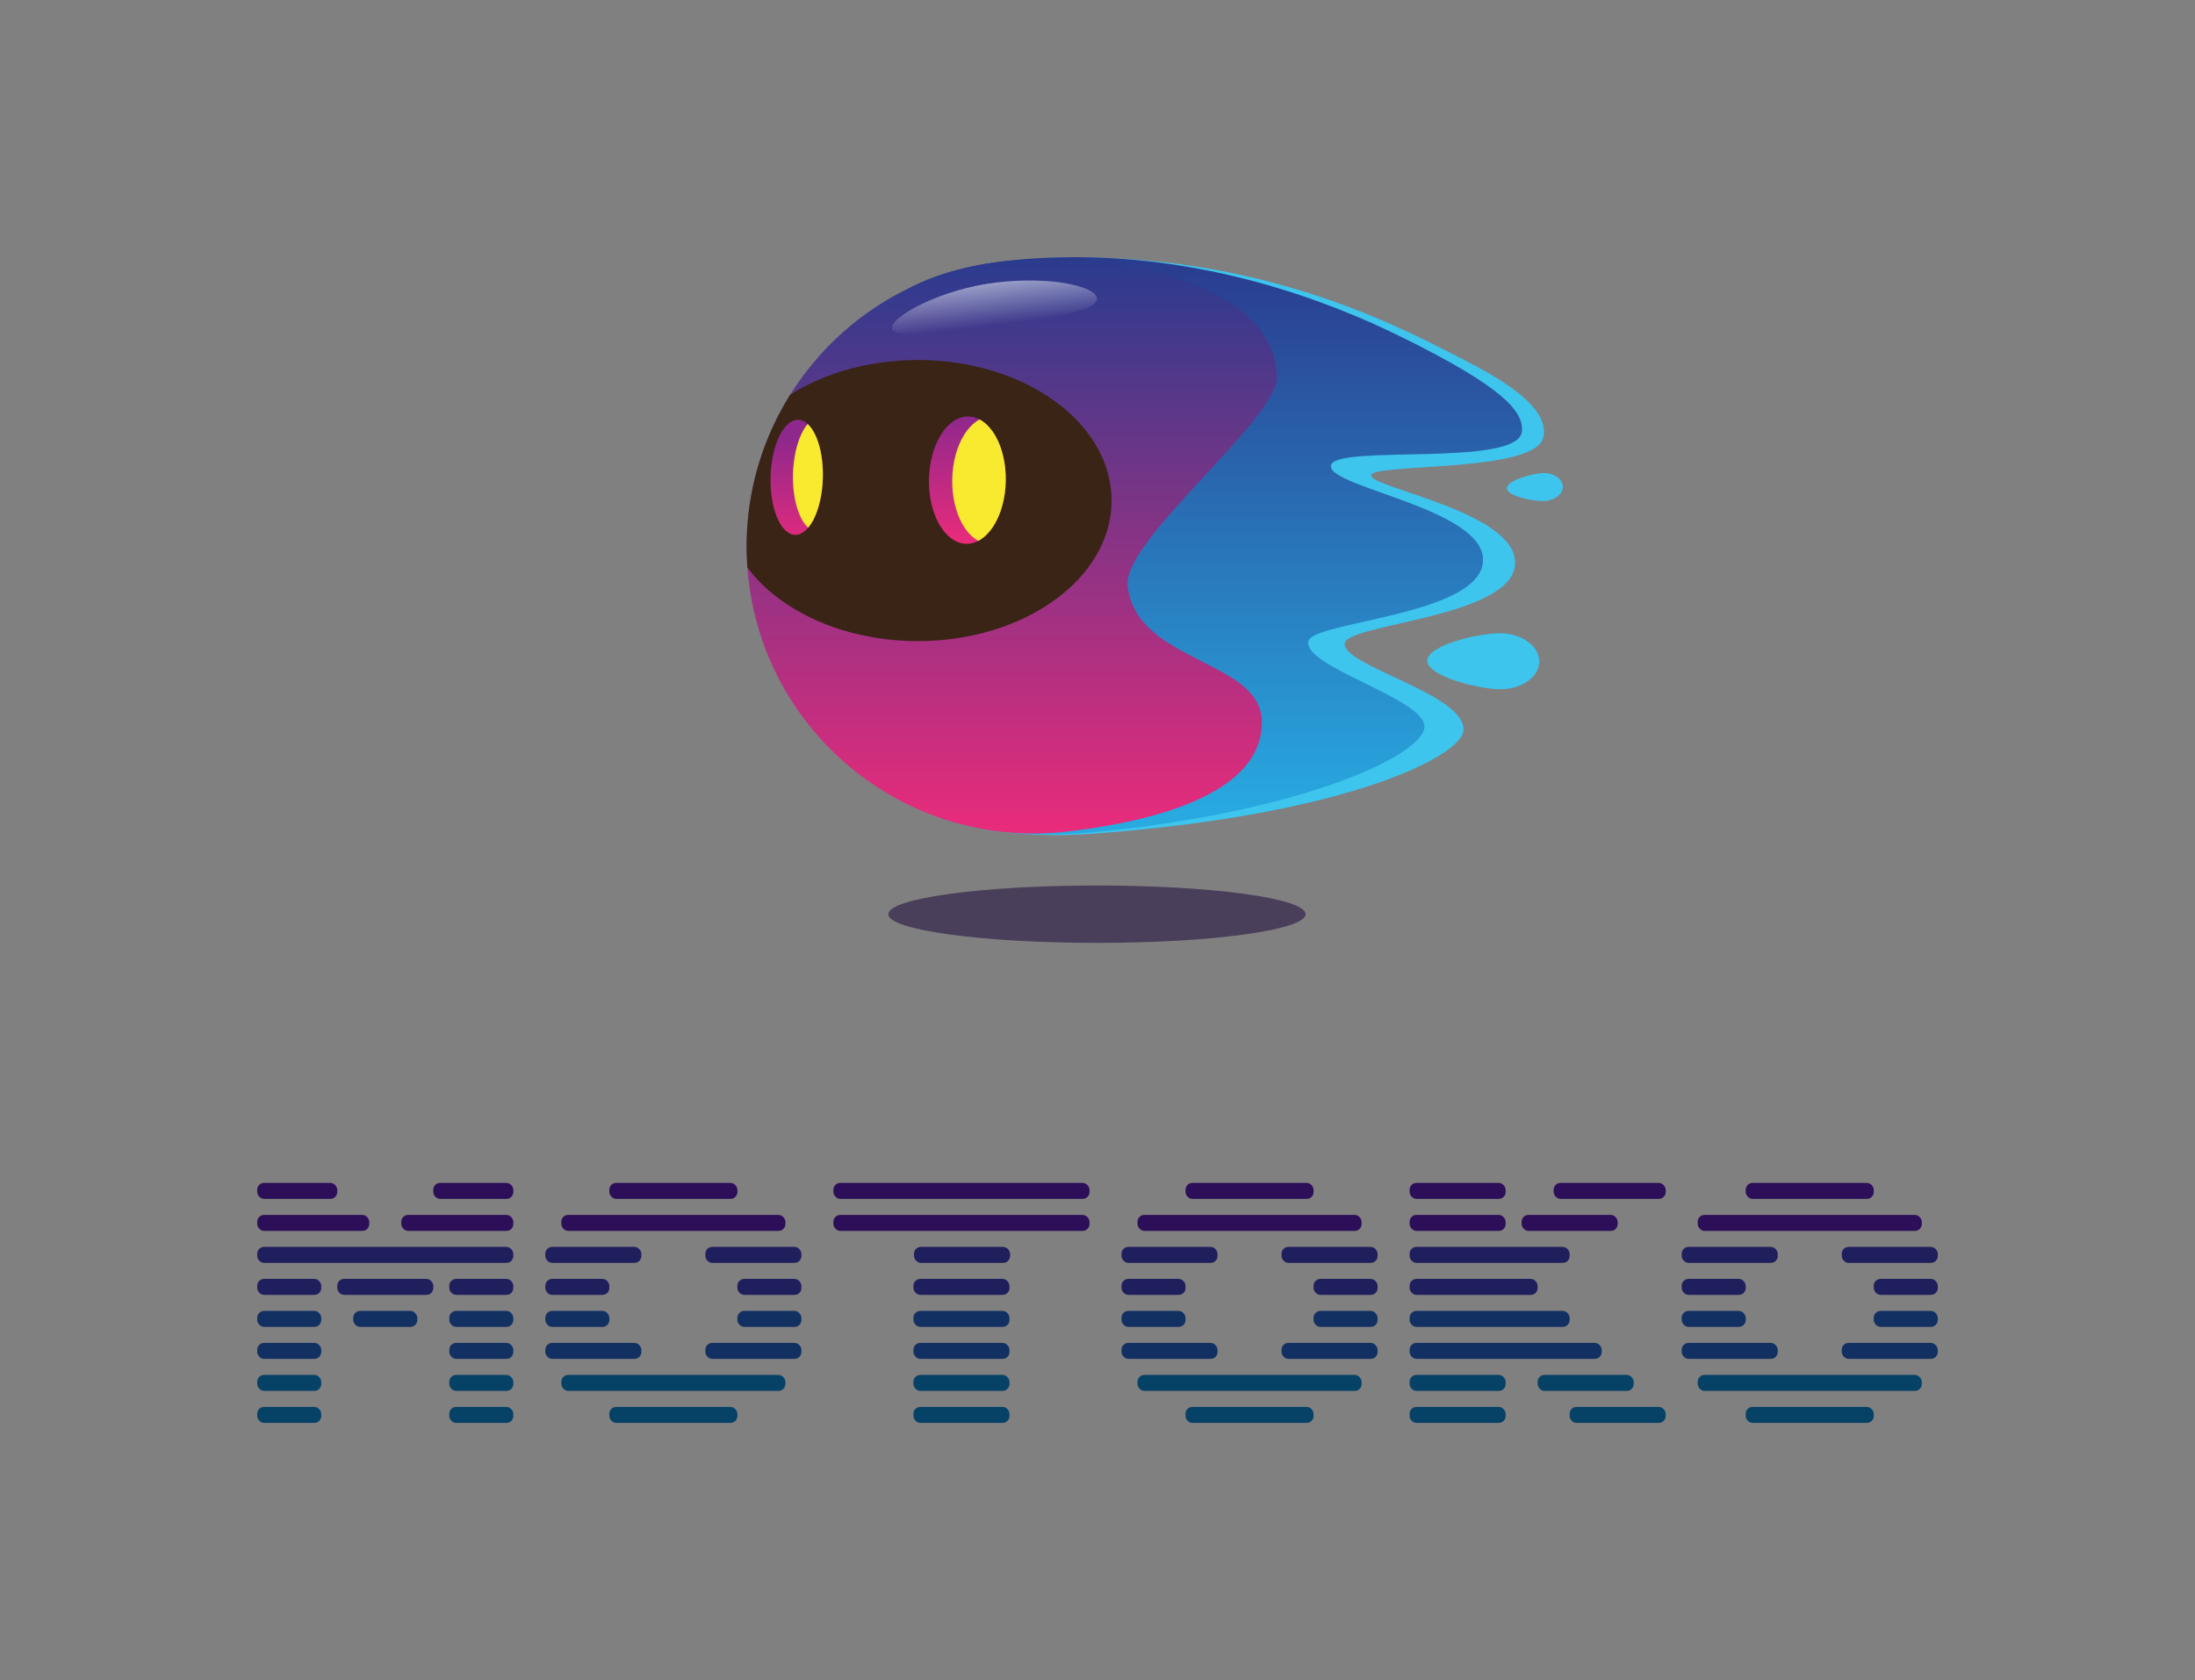 <svg id="Layer_1" data-name="Layer 1" xmlns="http://www.w3.org/2000/svg" xmlns:xlink="http://www.w3.org/1999/xlink" viewBox="0 0 1280 980"><rect x="0" y="0" width="1280" height="980" fill="#808080" stroke="none"/><defs><style>.cls-1{fill:url(#linear-gradient);}.cls-2{fill:url(#New_Gradient_Swatch_4);}.cls-3{fill:url(#New_Gradient_Swatch_4-2);}.cls-4{fill:#3dc5ee;}.cls-5{fill:url(#linear-gradient-2);}.cls-6{clip-path:url(#clip-path);}.cls-7{fill:#3a2416;}.cls-8{clip-path:url(#clip-path-2);}.cls-9{fill:#f7ea2f;}.cls-10{clip-path:url(#clip-path-3);}.cls-11{fill:#4a3f5a;}.cls-12{opacity:0.5;fill:url(#linear-gradient-4);}.cls-13{fill:#2c0e59;}.cls-14{fill:#1f1f5d;}.cls-15{fill:#133062;}.cls-16{fill:#064166;}</style><linearGradient id="linear-gradient" x1="2609.86" y1="486.22" x2="2609.86" y2="151.08" gradientTransform="translate(-2019.9)" gradientUnits="userSpaceOnUse"><stop offset="0" stop-color="#ea2b7b"/><stop offset="1" stop-color="#2a3b8e"/></linearGradient><linearGradient id="New_Gradient_Swatch_4" x1="2583.97" y1="317.18" x2="2583.97" y2="242.91" gradientTransform="translate(801.89 -2308.15) rotate(89.06)" gradientUnits="userSpaceOnUse"><stop offset="0" stop-color="#ea2b7b"/><stop offset="1" stop-color="#8f288c"/></linearGradient><linearGradient id="New_Gradient_Swatch_4-2" x1="2485.68" y1="318.23" x2="2485.68" y2="243.96" gradientTransform="matrix(0.01, 0.85, -0.9, 0.01, 681.9, -1832.51)" xlink:href="#New_Gradient_Swatch_4"/><linearGradient id="linear-gradient-2" x1="2703.88" y1="486.7" x2="2703.88" y2="150" gradientTransform="translate(-2019.9)" gradientUnits="userSpaceOnUse"><stop offset="0.03" stop-color="#28aae1"/><stop offset="1" stop-color="#2a3b8e"/></linearGradient><clipPath id="clip-path"><path class="cls-1" d="M657.54,341.82c5.34,45.07,77.64,42.73,78.27,78.83.76,43.59-66.5,58.87-113.25,64.4-91.87,10.86-175.15-54.74-186-146.53s54.78-175,146.64-185.86c65.31-7.72,161.38,12.6,161.38,67.55C744.56,244.86,654.4,315.29,657.54,341.82Z"/></clipPath><clipPath id="clip-path-2"><ellipse class="cls-2" cx="564.07" cy="280.05" rx="37.14" ry="22.4" transform="translate(274.85 839.47) rotate(-89.06)"/></clipPath><clipPath id="clip-path-3"><ellipse class="cls-3" cx="464.63" cy="278.44" rx="33.56" ry="15.25" transform="translate(173.21 735.05) rotate(-88.39)"/></clipPath><linearGradient id="linear-gradient-4" x1="2740.47" y1="294.53" x2="2740.47" y2="269.73" gradientTransform="translate(-2175.35 219.42) rotate(-6.75)" gradientUnits="userSpaceOnUse"><stop offset="0" stop-color="#fff" stop-opacity="0"/><stop offset="1" stop-color="#fff"/></linearGradient></defs><path class="cls-4" d="M624.72,150.18c118-1,198.21,44.06,230.26,60.4,38.22,19.49,47.62,33.4,44.93,44.71C895,276,799.81,270,799.59,277.34s86.75,21.58,83.86,52.36-99.34,34.2-99.36,45.88c0,13.42,70.84,29.36,69.32,50.55-1,14.57-66.3,48.87-214.21,60.06-191.42,14.47-148.48-143.34-139.67-212C505.85,224.88,485.82,151.39,624.72,150.18Z"/><path class="cls-5" d="M615.41,150.18c86.22-2.66,159.09,25.25,202,46.46,58.73,29,71,43.15,70.11,54.86-1.7,21.59-110,7.28-111.41,20.18s91.56,25.25,88.65,56.32S765.83,362.49,763,373.94c-3.75,15.06,68.69,33.67,67.65,50.22s-71,49-188.44,60.86c-196.48,19.78-162.92-140-154-209.42C494.55,225.88,475.25,154.5,615.41,150.18Z"/><path class="cls-1" d="M657.54,341.82c5.34,45.07,77.64,42.73,78.27,78.83.76,43.59-66.5,58.87-113.25,64.4-91.87,10.86-175.15-54.74-186-146.53s54.78-175,146.64-185.86c65.31-7.72,161.38,12.6,161.38,67.55C744.56,244.86,654.4,315.29,657.54,341.82Z"/><g class="cls-6"><ellipse class="cls-7" cx="535.19" cy="291.98" rx="113.02" ry="81.99"/></g><ellipse class="cls-2" cx="564.07" cy="280.05" rx="37.14" ry="22.4" transform="translate(274.85 839.47) rotate(-89.06)"/><g class="cls-8"><ellipse class="cls-9" cx="577.64" cy="280.05" rx="37.14" ry="22.4" transform="translate(288.2 853.04) rotate(-89.06)"/></g><ellipse class="cls-3" cx="464.63" cy="278.44" rx="33.56" ry="15.25" transform="translate(173.21 735.05) rotate(-88.39)"/><g class="cls-10"><ellipse class="cls-9" cx="477.71" cy="276.73" rx="33.56" ry="15.25" transform="translate(187.64 746.46) rotate(-88.39)"/></g><ellipse class="cls-11" cx="639.68" cy="533.26" rx="121.68" ry="16.74"/><path class="cls-12" d="M639.66,173.91c.8,6.76-23.43,11.53-55.72,15.35s-63,9-63.8,2.25,28.61-22.91,60.9-26.73S638.86,167.15,639.66,173.91Z"/><path class="cls-4" d="M897.63,385.91c-.07,9-10.37,16.23-23,16.13s-42.39-7.65-42.32-16.66,30-16.07,42.58-16S897.7,376.9,897.63,385.91Z"/><path class="cls-4" d="M911.36,283.73c.15,4.5-4.83,8.32-11.14,8.54s-21.34-2.91-21.5-7.41,14.62-8.67,20.93-8.89S911.2,279.22,911.36,283.73Z"/><rect class="cls-13" x="150" y="690" width="46.67" height="9.33" rx="4"/><rect class="cls-13" x="150" y="708.67" width="65.33" height="9.33" rx="4"/><rect class="cls-13" x="252.67" y="690" width="46.67" height="9.33" rx="4"/><rect class="cls-13" x="234" y="708.67" width="65.33" height="9.33" rx="4"/><rect class="cls-14" x="150" y="727.33" width="149.33" height="9.33" rx="4"/><rect class="cls-15" x="262" y="764.67" width="37.33" height="9.33" rx="4"/><rect class="cls-15" x="262" y="783.33" width="37.33" height="9.33" rx="4"/><rect class="cls-16" x="262" y="802" width="37.33" height="9.33" rx="4"/><rect class="cls-16" x="262" y="820.67" width="37.33" height="9.33" rx="4"/><rect class="cls-15" x="206" y="764.67" width="37.33" height="9.33" rx="4"/><rect class="cls-15" x="150" y="764.67" width="37.33" height="9.33" rx="4"/><rect class="cls-14" x="262" y="746" width="37.33" height="9.33" rx="4"/><rect class="cls-14" x="196.67" y="746" width="56" height="9.33" rx="4"/><rect class="cls-14" x="150" y="746" width="37.33" height="9.33" rx="4"/><rect class="cls-15" x="150" y="783.33" width="37.33" height="9.33" rx="4"/><rect class="cls-16" x="150" y="802" width="37.33" height="9.33" rx="4"/><rect class="cls-16" x="150" y="820.67" width="37.33" height="9.33" rx="4"/><rect class="cls-14" x="318" y="746" width="37.33" height="9.33" rx="4"/><rect class="cls-15" x="318" y="764.67" width="37.33" height="9.33" rx="4"/><rect class="cls-14" x="430" y="746" width="37.33" height="9.33" rx="4"/><rect class="cls-14" x="318" y="727.33" width="56" height="9.33" rx="4"/><rect class="cls-14" x="411.33" y="727.33" width="56" height="9.33" rx="4"/><rect class="cls-15" x="318" y="783.33" width="56" height="9.33" rx="4"/><rect class="cls-15" x="411.33" y="783.33" width="56" height="9.33" rx="4"/><rect class="cls-15" x="430" y="764.67" width="37.33" height="9.33" rx="4"/><rect class="cls-13" x="355.33" y="690" width="74.67" height="9.33" rx="4"/><rect class="cls-13" x="327.33" y="708.67" width="130.67" height="9.33" rx="4"/><rect class="cls-16" x="327.33" y="802" width="130.67" height="9.33" rx="4"/><rect class="cls-16" x="355.33" y="820.67" width="74.67" height="9.33" rx="4"/><rect class="cls-14" x="654" y="746" width="37.33" height="9.33" rx="4"/><rect class="cls-15" x="654" y="764.67" width="37.33" height="9.33" rx="4"/><rect class="cls-14" x="766" y="746" width="37.33" height="9.33" rx="4"/><rect class="cls-14" x="654" y="727.33" width="56" height="9.33" rx="4"/><rect class="cls-14" x="533" y="727.33" width="56" height="9.33" rx="4"/><rect class="cls-14" x="747.33" y="727.33" width="56" height="9.33" rx="4"/><rect class="cls-15" x="654" y="783.33" width="56" height="9.33" rx="4"/><rect class="cls-15" x="747.33" y="783.33" width="56" height="9.33" rx="4"/><rect class="cls-15" x="766" y="764.67" width="37.33" height="9.33" rx="4"/><rect class="cls-13" x="691.33" y="690" width="74.67" height="9.33" rx="4"/><rect class="cls-13" x="663.33" y="708.67" width="130.67" height="9.33" rx="4"/><rect class="cls-16" x="663.33" y="802" width="130.67" height="9.33" rx="4"/><rect class="cls-16" x="691.33" y="820.67" width="74.67" height="9.33" rx="4"/><rect class="cls-14" x="980.67" y="746" width="37.33" height="9.33" rx="4"/><rect class="cls-15" x="980.67" y="764.67" width="37.33" height="9.33" rx="4"/><rect class="cls-14" x="1092.67" y="746" width="37.33" height="9.33" rx="4"/><rect class="cls-14" x="980.67" y="727.33" width="56" height="9.33" rx="4"/><rect class="cls-14" x="1074" y="727.33" width="56" height="9.33" rx="4"/><rect class="cls-15" x="980.67" y="783.33" width="56" height="9.33" rx="4"/><rect class="cls-15" x="1074" y="783.33" width="56" height="9.33" rx="4"/><rect class="cls-15" x="1092.67" y="764.67" width="37.33" height="9.33" rx="4"/><rect class="cls-13" x="1018" y="690" width="74.67" height="9.33" rx="4"/><rect class="cls-13" x="990" y="708.67" width="130.67" height="9.33" rx="4"/><rect class="cls-16" x="990" y="802" width="130.67" height="9.33" rx="4"/><rect class="cls-16" x="1018" y="820.67" width="74.67" height="9.33" rx="4"/><rect class="cls-13" x="486" y="690" width="149.33" height="9.33" rx="4"/><rect class="cls-13" x="486" y="708.67" width="149.33" height="9.33" rx="4"/><rect class="cls-15" x="532.67" y="764.67" width="56" height="9.33" rx="4"/><rect class="cls-14" x="532.67" y="746" width="56" height="9.33" rx="4"/><rect class="cls-15" x="532.67" y="783.33" width="56" height="9.33" rx="4"/><rect class="cls-16" x="532.67" y="802" width="56" height="9.33" rx="4"/><rect class="cls-16" x="532.67" y="820.67" width="56" height="9.33" rx="4"/><rect class="cls-13" x="822" y="708.67" width="56" height="9.33" rx="4"/><rect class="cls-13" x="822" y="690" width="56" height="9.33" rx="4"/><rect class="cls-14" x="822" y="727.33" width="93.33" height="9.33" rx="4"/><rect class="cls-14" x="822" y="746" width="74.67" height="9.33" rx="4"/><rect class="cls-15" x="822" y="764.67" width="93.33" height="9.33" rx="4"/><rect class="cls-15" x="822" y="783.33" width="112" height="9.33" rx="4"/><rect class="cls-16" x="822" y="802" width="56" height="9.33" rx="4"/><rect class="cls-16" x="822" y="820.67" width="56" height="9.33" rx="4"/><rect class="cls-13" x="887.33" y="708.67" width="56" height="9.33" rx="4"/><rect class="cls-13" x="906" y="690" width="65.33" height="9.33" rx="4"/><rect class="cls-16" x="896.67" y="802" width="56" height="9.33" rx="4"/><rect class="cls-16" x="915.33" y="820.67" width="56" height="9.33" rx="4"/></svg>